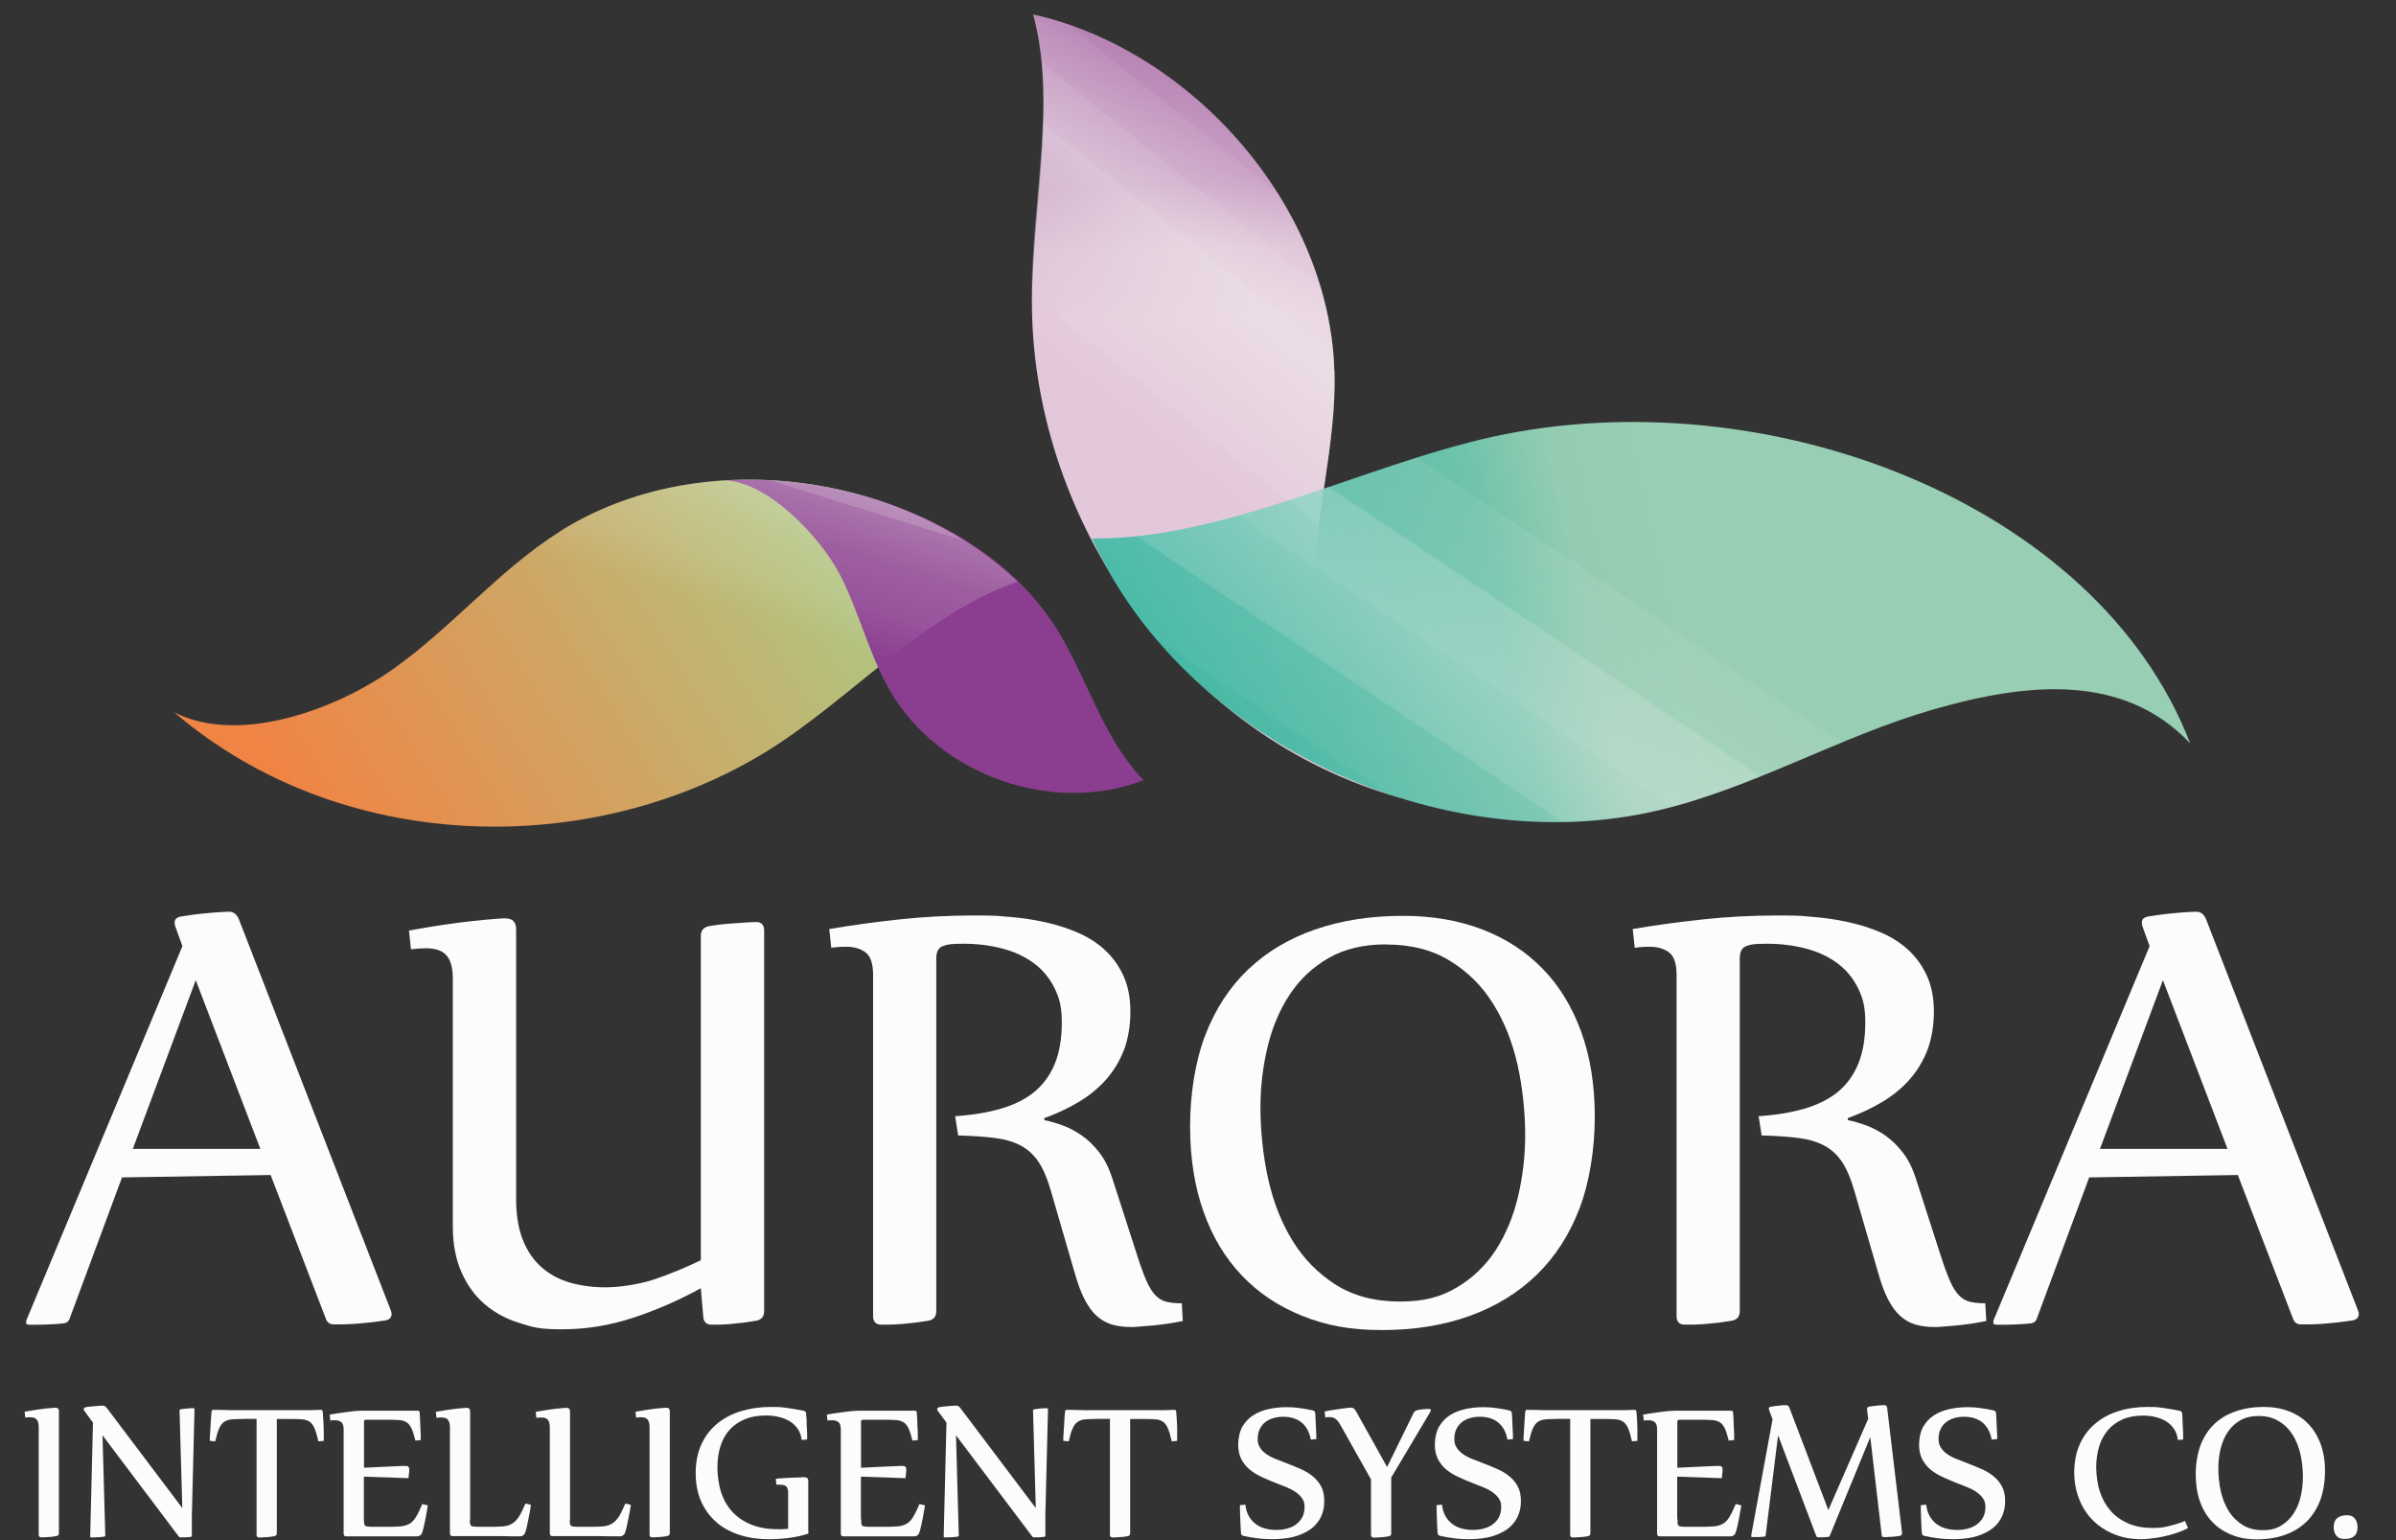 <svg xmlns="http://www.w3.org/2000/svg" xmlns:xlink="http://www.w3.org/1999/xlink" viewBox="0 0 1907 1226"><rect x="0" y="0" width="1907" height="1226" fill="#333333" stroke="none"/><defs><style>      .cls-1 {        fill: url(#linear-gradient-2);      }      .cls-1, .cls-2, .cls-3, .cls-4, .cls-5, .cls-6, .cls-7 {        isolation: isolate;      }      .cls-1, .cls-5 {        mix-blend-mode: multiply;      }      .cls-8 {        fill: #fcfcfc;      }      .cls-2 {        fill: url(#linear-gradient-8);      }      .cls-2, .cls-3 {        opacity: .4;      }      .cls-2, .cls-3, .cls-6, .cls-7 {        mix-blend-mode: screen;      }      .cls-3 {        fill: url(#linear-gradient-6);      }      .cls-9 {        fill: url(#linear-gradient-3);      }      .cls-5 {        fill: url(#linear-gradient-4);      }      .cls-10 {        fill: url(#linear-gradient);      }      .cls-6 {        fill: url(#linear-gradient-5);      }      .cls-6, .cls-7 {        opacity: .6;      }      .cls-7 {        fill: url(#linear-gradient-7);      }    </style><linearGradient id="linear-gradient" x1="8812.8" y1="-7428.5" x2="8289.7" y2="-6869.1" gradientTransform="translate(271.2 7756.7) rotate(-45.1) scale(.7)" gradientUnits="userSpaceOnUse"><stop offset="0" stop-color="#9b539a"></stop><stop offset=".2" stop-color="#9d579c"></stop><stop offset=".4" stop-color="#a563a3"></stop><stop offset=".6" stop-color="#b278ae"></stop><stop offset=".8" stop-color="#c394be"></stop><stop offset=".9" stop-color="#dab9d2"></stop><stop offset="1" stop-color="#e3c7da"></stop></linearGradient><linearGradient id="linear-gradient-2" x1="7553.3" y1="-6761.5" x2="6878.1" y2="-6039.4" gradientTransform="translate(7422.4 -1504.2) rotate(120.5) scale(.7 -.7)" gradientUnits="userSpaceOnUse"><stop offset="0" stop-color="#2db2a0"></stop><stop offset=".2" stop-color="#31b3a0"></stop><stop offset=".4" stop-color="#3db6a2"></stop><stop offset=".6" stop-color="#52bba6"></stop><stop offset=".8" stop-color="#6ec3ab"></stop><stop offset=".9" stop-color="#93ccb2"></stop><stop offset="1" stop-color="#98ceb3"></stop></linearGradient><linearGradient id="linear-gradient-3" x1="15016.9" y1="17498.6" x2="14500.8" y2="18050.5" gradientTransform="translate(10674.4 13070.6) rotate(-78.8) scale(.7 -.7)" gradientUnits="userSpaceOnUse"><stop offset="0" stop-color="#a8ce88"></stop><stop offset="1" stop-color="#f08445"></stop></linearGradient><linearGradient id="linear-gradient-4" x1="14716.9" y1="17640" x2="15008.2" y2="17640" gradientTransform="translate(10388.5 13146.4) rotate(-76.4) scale(.7 -.7)" gradientUnits="userSpaceOnUse"><stop offset="0" stop-color="#8b3e8f"></stop><stop offset="1" stop-color="#e7397e"></stop></linearGradient><linearGradient id="linear-gradient-5" x1="8614" y1="-6831.3" x2="8087.3" y2="-6775.3" gradientTransform="translate(271.2 7756.7) rotate(-45.1) scale(.7)" gradientUnits="userSpaceOnUse"><stop offset="0" stop-color="#f3f1f0" stop-opacity="0"></stop><stop offset="0" stop-color="#f3f1f0" stop-opacity="0"></stop><stop offset=".2" stop-color="#f3f1f0" stop-opacity="0"></stop><stop offset=".2" stop-color="#f3f1f0" stop-opacity=".1"></stop><stop offset=".3" stop-color="#f3f1f0" stop-opacity=".2"></stop><stop offset=".3" stop-color="#f3f1f0" stop-opacity=".3"></stop><stop offset=".4" stop-color="#f3f1f0" stop-opacity=".5"></stop><stop offset=".4" stop-color="#f3f1f0" stop-opacity=".6"></stop><stop offset=".5" stop-color="#f3f1f0" stop-opacity=".8"></stop><stop offset=".5" stop-color="#f3f1f0"></stop><stop offset=".5" stop-color="#f3f1f0" stop-opacity=".9"></stop><stop offset=".6" stop-color="#f3f1f0" stop-opacity=".7"></stop><stop offset=".7" stop-color="#f3f1f0" stop-opacity=".5"></stop><stop offset=".8" stop-color="#f3f1f0" stop-opacity=".3"></stop><stop offset=".8" stop-color="#f3f1f0" stop-opacity=".2"></stop><stop offset=".9" stop-color="#f3f1f0" stop-opacity="0"></stop><stop offset=".9" stop-color="#f3f1f0" stop-opacity="0"></stop><stop offset="1" stop-color="#f3f1f0" stop-opacity="0"></stop></linearGradient><linearGradient id="linear-gradient-6" x1="7470.6" y1="-6100.5" x2="6630.2" y2="-6051.3" gradientTransform="translate(7422.4 -1504.2) rotate(120.5) scale(.7 -.7)" gradientUnits="userSpaceOnUse"><stop offset="0" stop-color="#f3f1f0" stop-opacity="0"></stop><stop offset=".2" stop-color="#f3f1f0" stop-opacity="0"></stop><stop offset=".2" stop-color="#f3f1f0" stop-opacity="0"></stop><stop offset=".3" stop-color="#f3f1f0" stop-opacity=".1"></stop><stop offset=".3" stop-color="#f3f1f0" stop-opacity=".2"></stop><stop offset=".4" stop-color="#f3f1f0" stop-opacity=".3"></stop><stop offset=".4" stop-color="#f3f1f0" stop-opacity=".5"></stop><stop offset=".4" stop-color="#f3f1f0" stop-opacity=".6"></stop><stop offset=".5" stop-color="#f3f1f0" stop-opacity=".8"></stop><stop offset=".5" stop-color="#f3f1f0"></stop><stop offset=".5" stop-color="#f3f1f0" stop-opacity=".9"></stop><stop offset=".6" stop-color="#f3f1f0" stop-opacity=".7"></stop><stop offset=".6" stop-color="#f3f1f0" stop-opacity=".5"></stop><stop offset=".6" stop-color="#f3f1f0" stop-opacity=".3"></stop><stop offset=".7" stop-color="#f3f1f0" stop-opacity=".2"></stop><stop offset=".7" stop-color="#f3f1f0" stop-opacity="0"></stop><stop offset=".7" stop-color="#f3f1f0" stop-opacity="0"></stop><stop offset=".8" stop-color="#f3f1f0" stop-opacity="0"></stop></linearGradient><linearGradient id="linear-gradient-7" x1="15314.9" y1="17719.7" x2="14795.5" y2="17774.9" gradientTransform="translate(10674.4 13070.6) rotate(-78.8) scale(.7 -.7)" gradientUnits="userSpaceOnUse"><stop offset="0" stop-color="#f3f1f0" stop-opacity="0"></stop><stop offset="0" stop-color="#f3f1f0" stop-opacity="0"></stop><stop offset=".2" stop-color="#f3f1f0" stop-opacity="0"></stop><stop offset=".2" stop-color="#f3f1f0" stop-opacity=".1"></stop><stop offset=".3" stop-color="#f3f1f0" stop-opacity=".2"></stop><stop offset=".3" stop-color="#f3f1f0" stop-opacity=".3"></stop><stop offset=".3" stop-color="#f3f1f0" stop-opacity=".5"></stop><stop offset=".4" stop-color="#f3f1f0" stop-opacity=".6"></stop><stop offset=".4" stop-color="#f3f1f0" stop-opacity=".8"></stop><stop offset=".5" stop-color="#f3f1f0"></stop><stop offset=".5" stop-color="#f3f1f0" stop-opacity=".9"></stop><stop offset=".6" stop-color="#f3f1f0" stop-opacity=".7"></stop><stop offset=".6" stop-color="#f3f1f0" stop-opacity=".5"></stop><stop offset=".7" stop-color="#f3f1f0" stop-opacity=".3"></stop><stop offset=".8" stop-color="#f3f1f0" stop-opacity=".2"></stop><stop offset=".9" stop-color="#f3f1f0" stop-opacity="0"></stop><stop offset=".9" stop-color="#f3f1f0" stop-opacity="0"></stop><stop offset="1" stop-color="#f3f1f0" stop-opacity="0"></stop></linearGradient><linearGradient id="linear-gradient-8" x1="14641.5" y1="17662.8" x2="14932.2" y2="17683.3" gradientTransform="translate(10388.5 13146.4) rotate(-76.4) scale(.7 -.7)" gradientUnits="userSpaceOnUse"><stop offset="0" stop-color="#f3f1f0" stop-opacity="0"></stop><stop offset="0" stop-color="#f3f1f0" stop-opacity="0"></stop><stop offset=".2" stop-color="#f3f1f0" stop-opacity="0"></stop><stop offset=".2" stop-color="#f3f1f0" stop-opacity=".1"></stop><stop offset=".3" stop-color="#f3f1f0" stop-opacity=".2"></stop><stop offset=".3" stop-color="#f3f1f0" stop-opacity=".3"></stop><stop offset=".4" stop-color="#f3f1f0" stop-opacity=".5"></stop><stop offset=".4" stop-color="#f3f1f0" stop-opacity=".6"></stop><stop offset=".5" stop-color="#f3f1f0" stop-opacity=".8"></stop><stop offset=".5" stop-color="#f3f1f0"></stop><stop offset=".5" stop-color="#f3f1f0" stop-opacity=".9"></stop><stop offset=".6" stop-color="#f3f1f0" stop-opacity=".7"></stop><stop offset=".6" stop-color="#f3f1f0" stop-opacity=".5"></stop><stop offset=".7" stop-color="#f3f1f0" stop-opacity=".4"></stop><stop offset=".7" stop-color="#f3f1f0" stop-opacity=".2"></stop><stop offset=".8" stop-color="#f3f1f0" stop-opacity=".1"></stop><stop offset=".9" stop-color="#f3f1f0" stop-opacity="0"></stop><stop offset=".9" stop-color="#f3f1f0" stop-opacity="0"></stop><stop offset="1" stop-color="#f3f1f0" stop-opacity="0"></stop></linearGradient></defs><g class="cls-4"><g id="Layer_1"><g><g><g><path class="cls-10" d="M1062,295c-4.1-132.6-114.6-255.6-239.7-283.5,20.6,75.4-3.7,165.3-.7,243.5,6.3,166.4,121.4,332.3,293.1,380.1-50.8-28.1-71.3-108.7-69.7-166.8,1.6-58.1,18.8-115.2,17.1-173.3h0Z"></path><path class="cls-1" d="M1320.3,644.9c-172.7,41-378.2-54.5-451.1-216.3,104.4,1.4,216.8-58.5,318.7-80.9,217.1-47.6,481,51.6,555.3,244-53.3-56.3-130.2-48.4-204.7-26.9s-142.7,62.2-218.2,80.1h0Z"></path></g><g class="cls-4"><g class="cls-4"><path class="cls-8" d="M97,937.5l-41.7,112.4c-.7,2-2.3,3.2-4.9,3.5-3.2.4-7,.6-11.1.8-4.2.2-8.8.3-14.1.3s-4.3-.9-4.3-2.7,0-1,.3-1.4l124-297.3-5.7-15.7c-.4-1.4-.5-2.4-.5-3,0-2.7,1.7-4.3,5.1-4.9,2.9-.5,6.3-1,10.2-1.5,3.9-.4,7.6-.9,11.2-1.2,3.6-.4,6.9-.6,10-.8s5.3-.3,6.8-.3c3.6,0,6.2,2.1,7.9,6.2l120.7,310.8c.5,1.4.8,2.4.8,3,0,3.1-1.8,4.9-5.4,5.4-3.2.5-6.9,1-11,1.5-4.1.4-8,.8-11.9,1.1-3.9.3-7.4.4-10.7.5-3.2,0-5.6,0-7,0-3.1,0-5.1-1.4-6.2-4.1l-44.1-114.8-118.3,1.9v.2ZM105.7,914.5h101.5l-51.4-134.3-50.1,134.3h0Z"></path></g><g class="cls-4"><path class="cls-8" d="M410.8,952.1c-.2,13.5,1.5,25,5.1,34.2,3.6,9.3,8.7,16.8,15.2,22.5s14.1,9.7,22.7,12.2c8.7,2.4,18,3.7,28.2,3.7s25.8-2.1,38.3-6.2c12.5-4.2,25-9.3,37.5-15.4v-258.3c0-4.1,2.2-6.7,6.5-7.6,2.9-.5,6.2-1,9.9-1.4s7.4-.7,11-.9c3.6-.3,6.9-.5,9.9-.7s5.2-.3,6.6-.3c4.3,0,6.5,2.3,6.5,6.8v303c0,4.3-2.2,6.9-6.5,7.6-3.1.5-6.4,1-9.9,1.5-3.5.4-6.9.8-10.3,1.1-3.3.3-6.4.4-9.1.5-2.7,0-4.8,0-6.2,0-4.2,0-6.3-2.3-6.5-6.8l-1.9-22.2c-17,9.4-34.8,17.2-53.5,23.4-18.7,6.2-37.6,9.3-56.7,9.3s-23.2-1.6-33.8-4.9c-10.7-3.2-19.9-8.2-27.8-14.9-7.9-6.7-14.1-15.2-18.7-25.6s-6.9-22.6-6.9-36.7v-196.6c0-5.1-.5-9.2-1.5-12.3-1-3.2-2.4-5.6-4.3-7.4s-4.2-3.1-6.8-3.8c-2.6-.7-5.5-1.1-8.8-1.1s-7.6.3-11.9.8l-1.6-14.9c9.7-1.8,19-3.3,27.7-4.6,8.8-1.3,16.5-2.3,23.3-3s12.4-1.3,16.9-1.6c4.5-.4,7.4-.5,8.7-.5,5.8,0,8.7,2.9,8.7,8.7v212.3h0Z"></path></g><g class="cls-4"><path class="cls-8" d="M759.8,888.5c13.9-.9,26.2-2.9,36.8-6s19.5-7.5,26.7-13.4c7.1-5.9,12.5-13.3,16.2-22.3s5.6-19.9,5.6-32.8-2-19.9-6-27.9c-4-7.9-9.5-14.5-16.5-19.6s-15.3-9-24.9-11.5c-9.6-2.5-19.9-3.8-30.9-3.8s-12.6.6-16.2,1.8c-3.6,1.2-5.4,4.5-5.4,9.9v280.8c0,4.3-2.2,6.9-6.5,7.6-3.1.5-6.5,1-10.2,1.5-3.7.4-7.3.8-10.8,1.1-3.5.3-6.8.4-9.7.5-3,0-5.2,0-6.6,0-4.3,0-6.5-2.3-6.5-6.8v-271.5c0-9-2-15-6-18s-9.1-4.5-15.4-4.5-7.6.3-11.9.8l-1.6-14.9c18-3.1,36.8-5.6,56.2-7.7,19.4-2.1,39.2-3.1,59.4-3.1s17.8.4,27.3,1.1c9.6.7,19,2.1,28.2,4.1s18,4.7,26.3,8.3c8.3,3.5,15.6,8.1,21.8,13.8,6.2,5.7,11.2,12.5,14.9,20.6,3.7,8,5.6,17.6,5.6,28.6s-1.8,22.1-5.3,31-8.4,16.8-14.6,23.7c-6.2,6.9-13.5,12.7-21.8,17.6s-17.2,9-26.8,12.5v1.6c4.5.9,9.4,2.3,14.6,4.2,5.2,1.9,10.3,4.6,15.3,8.1s9.6,8,13.8,13.4,7.6,12.1,10.2,20l20,62c2.7,8.5,5.2,15.3,7.4,20.3,2.3,5.1,4.6,8.9,7.2,11.5,2.5,2.6,5.4,4.3,8.7,5.1,3.2.8,7.3,1.2,12.2,1.2l.8,14.1c-3.4.7-7.2,1.4-11.2,2-4.1.6-8.1,1.1-12,1.5-4,.4-7.5.7-10.7.9-3.2.3-5.5.4-7.2.4-5.8,0-10.9-.7-15.4-2-4.5-1.4-8.6-3.7-12.2-7-3.6-3.3-6.8-7.8-9.6-13.3s-5.4-12.4-7.7-20.7l-19.2-66.1c-2.7-9.4-6-16.9-9.7-22.5-3.8-5.6-8.5-9.9-14.2-12.9s-12.5-5-20.6-6c-8-1-17.7-1.7-29.1-2l-2.4-15.4h-.4Z"></path></g><g class="cls-4"><path class="cls-8" d="M1116.6,729c23.3,0,44.3,3.6,63.1,10.8,18.8,7.2,34.8,17.6,48.1,31.3,13.3,13.6,23.5,30.4,30.7,50.2,7.2,19.9,10.8,42.3,10.8,67.4s-4,51.7-12,72.8c-8,21.1-19.5,38.9-34.2,53.2-14.8,14.3-32.6,25.3-53.5,32.8-20.8,7.5-44.1,11.2-69.7,11.2s-44.4-3.7-63.2-11.2c-18.9-7.5-34.9-18.2-48.2-32.1-13.3-13.9-23.5-30.9-30.6-50.9s-10.7-42.7-10.7-68,4-51.3,12-72.3c8-20.9,19.4-38.4,34.2-52.5s32.6-24.7,53.5-31.9c20.8-7.2,44.1-10.8,69.7-10.8h0ZM1103.1,751.7c-17.7,0-32.9,3.6-45.5,10.8-12.6,7.2-23,16.9-31,29s-13.9,26-17.7,41.7c-3.8,15.7-5.7,32-5.7,49s2,37.6,6.1,56,10.5,34.8,19.4,49.3c8.8,14.4,20.3,26.1,34.4,35.1,14.1,8.9,31,13.4,50.9,13.4s32.8-3.7,45.5-11.2c12.6-7.5,23-17.4,31-29.8s13.9-26.5,17.7-42.5c3.8-16,5.7-32.4,5.7-49.4s-2-37.5-6.1-55.6-10.5-34.3-19.4-48.5c-8.8-14.2-20.3-25.6-34.4-34.2-14.1-8.7-31-13-50.9-13h0Z"></path><path class="cls-8" d="M1399.3,888.5c13.9-.9,26.2-2.9,36.8-6,10.6-3.1,19.5-7.5,26.7-13.4,7.1-5.9,12.5-13.3,16.2-22.3s5.6-19.9,5.6-32.8-2-19.9-6-27.9c-4-7.9-9.5-14.5-16.5-19.6s-15.3-9-24.9-11.5-19.9-3.8-30.9-3.8-12.6.6-16.2,1.8-5.4,4.5-5.4,9.9v280.8c0,4.3-2.2,6.9-6.5,7.6-3.1.5-6.5,1-10.2,1.5-3.7.4-7.3.8-10.8,1.1-3.5.3-6.8.4-9.7.5-3,0-5.2,0-6.6,0-4.3,0-6.5-2.3-6.5-6.8v-271.5c0-9-2-15-6-18s-9.1-4.5-15.4-4.5-7.6.3-11.9.8l-1.6-14.9c18-3.1,36.8-5.6,56.2-7.7,19.4-2.1,39.2-3.1,59.4-3.1s17.8.4,27.3,1.1c9.6.7,19,2.1,28.2,4.1s18,4.7,26.3,8.3c8.3,3.5,15.6,8.1,21.8,13.8,6.2,5.7,11.2,12.5,14.9,20.6,3.7,8,5.6,17.6,5.6,28.6s-1.8,22.1-5.3,31-8.4,16.8-14.6,23.7c-6.2,6.9-13.5,12.7-21.8,17.6s-17.2,9-26.8,12.5v1.6c4.5.9,9.4,2.3,14.6,4.2,5.2,1.9,10.3,4.6,15.3,8.1s9.6,8,13.8,13.4c4.2,5.4,7.6,12.1,10.2,20l20,62c2.7,8.5,5.2,15.3,7.4,20.3,2.3,5.1,4.6,8.9,7.2,11.5,2.5,2.6,5.4,4.3,8.7,5.1,3.2.8,7.3,1.2,12.2,1.2l.8,14.1c-3.4.7-7.2,1.4-11.2,2-4.1.6-8.1,1.1-12,1.5-4,.4-7.5.7-10.7.9-3.2.3-5.5.4-7.2.4-5.8,0-10.9-.7-15.4-2-4.5-1.4-8.6-3.7-12.2-7s-6.8-7.8-9.6-13.3c-2.8-5.5-5.4-12.4-7.7-20.7l-19.2-66.1c-2.7-9.4-6-16.9-9.7-22.5-3.8-5.6-8.5-9.9-14.2-12.9s-12.5-5-20.6-6c-8-1-17.7-1.7-29.1-2l-2.4-15.4h-.4Z"></path><path class="cls-8" d="M1662.7,937.5l-41.7,112.4c-.7,2-2.3,3.2-4.9,3.5-3.2.4-7,.6-11.1.8-4.2.2-8.8.3-14.1.3s-4.3-.9-4.3-2.7,0-1,.3-1.4l124-297.3-5.7-15.7c-.4-1.4-.5-2.4-.5-3,0-2.7,1.7-4.3,5.1-4.9,2.9-.5,6.3-1,10.2-1.5,3.9-.4,7.6-.9,11.2-1.2,3.6-.4,6.9-.6,10-.8s5.3-.3,6.8-.3c3.6,0,6.2,2.1,7.9,6.2l120.7,310.8c.5,1.4.8,2.4.8,3,0,3.1-1.8,4.9-5.4,5.4-3.2.5-6.9,1-11,1.5-4.1.4-8,.8-11.9,1.1-3.9.3-7.4.4-10.7.5-3.2,0-5.6,0-7,0-3.1,0-5.1-1.4-6.2-4.1l-44.1-114.8-118.3,1.9v.2ZM1671.4,914.5h101.5l-51.4-134.3-50.1,134.3Z"></path></g></g><g><path class="cls-9" d="M445.9,422.8c110.8-69.6,272.4-46.9,364,40.2-73.1,24.7-133.4,94-198.9,134.6-139.7,86.4-338.9,83.5-472.5-30.7,51,26.2,128.3-1.5,174.9-34.7,46.7-33.2,84-78.8,132.5-109.3h0Z"></path><path class="cls-5" d="M708.7,550.3c39,67,129.3,98.7,201.5,70.7-31.8-32.6-44.1-79.1-67.7-118.1-50.2-83-164.9-126.7-266-120.4,33.9.2,76.3,44.7,91.9,74.7,15.6,30.1,23.2,63.9,40.2,93.1h0Z"></path></g><g id="light-4"><path class="cls-6" d="M1062,295c-4.1-132.6-114.6-255.6-239.7-283.5,20.6,75.4-5.4,165.4-.7,243.5,9.8,164,106.3,322.8,293.3,380.2-50.9-28.1-71.5-108.8-69.9-166.9s18.8-115.2,17.1-173.3h0Z"></path><path class="cls-3" d="M1320.3,644.9c-172.7,41-378.2-54.5-451.1-216.3,104.4,1.4,216.8-58.5,318.7-80.9,217.1-47.6,481,51.6,555.3,244-53.3-56.3-130.2-48.4-204.7-26.9s-142.7,62.2-218.2,80.1h0Z"></path><path class="cls-7" d="M445.9,422.8c110.8-69.6,272.4-46.9,364,40.2-73.1,24.7-133.4,94-198.9,134.6-139.7,86.4-339.1,83.4-472.7-30.8,51,26.1,128.4-1.4,175.1-34.7,46.7-33.2,84-78.8,132.5-109.3h0Z"></path><path class="cls-2" d="M708.7,550.3c39,67,129.3,98.7,201.5,70.7-31.8-32.6-44.1-79.1-67.7-118.1-50.2-83-164.9-126.7-266-120.4,33.9.2,76.3,44.7,91.9,74.7,15.6,30.1,23.2,63.9,40.2,93.1h0Z"></path></g></g><g class="cls-4"><g class="cls-4"><path class="cls-8" d="M19.6,1123.7c3.1-.6,6.1-1.1,8.9-1.5s5.3-.7,7.4-1c2.2-.2,4-.4,5.4-.5s2.4-.2,2.8-.2c1.8,0,2.8.9,2.8,2.8v97c0,1.4-.7,2.2-2.1,2.4-1,.2-2.1.3-3.2.5-1.2,0-2.3.3-3.5.3s-2.2,0-3.1.2h-2.1c-1.4,0-2.1-.7-2.1-2.2v-85.6c0-1.6-.2-2.9-.5-3.9s-.8-1.8-1.4-2.4-1.3-1-2.2-1.2c-.8-.2-1.8-.3-2.8-.3s-2.5,0-3.8.3l-.5-4.8h0Z"></path></g><g class="cls-4"><path class="cls-8" d="M82.6,1119.1c.6,0,1.1.2,1.5.6.3.4.7.9,1.2,1.4l59.8,79.3-2.2-77.6c0-.7.5-1.1,1.4-1.1,1-.2,2.4-.3,4.1-.5,1.7-.2,3.4-.3,5-.3s1.4.4,1.4,1.3l-2.1,84.3v15.8c0,.7-.5,1.1-1.4,1.1-1,0-2.2.2-3.5.3h-3.9c-1.3,0-.9,0-1.2-.3-.3-.2-.6-.5-.9-1l-60.2-79.9,2.2,79.6c0,.7-.5,1.1-1.4,1.1-1,.2-2.5.3-4.3.4s-3.4.2-4.9.2-1.4-.4-1.4-1.3l2.2-90.1-7.1-9.7c-.2-.2-.3-.5-.3-1s.5-1.3,1.6-1.6c.9-.2,2.1-.3,3.5-.5,1.4,0,2.9-.3,4.4-.4,1.5,0,2.8-.2,4-.3h2.5v.2Z"></path></g><g class="cls-4"><path class="cls-8" d="M193.8,1129.5c-3.7,0-6.8,0-9.3.3-2.5.2-4.5.9-6.1,2s-3,2.9-4,5.3c-1.1,2.4-2.1,5.8-3.1,10.2l-4.3-.4v-1.9c0-1,0-2.3.2-3.7,0-1.4.2-3,.3-4.8,0-1.7.2-3.4.3-5.1.1-1.6.2-3.2.3-4.6s.2-2.5.3-3.3c0-.9.6-1.3,1.6-1.3,5.2,0,10.3.2,15,.3h55.3c4.8,0,9.9,0,15.1-.3.8,0,1.3.4,1.4,1.3.1.8.2,1.9.3,3.3,0,1.4.2,2.9.3,4.6,0,1.6.2,3.3.2,5.1s.1,3.3.1,4.8v5.6l-4.3.4c-1-4.4-2-7.8-3-10.2-1-2.4-2.3-4.2-3.8-5.3s-3.5-1.8-5.9-2-5.5-.3-9.3-.3h-11.1v90.9c0,1.4-.7,2.2-2.1,2.4-1,.2-2.1.3-3.2.5-1.2,0-2.3.3-3.5.3s-2.2,0-3.1.2h-2.1c-1.4,0-2.1-.7-2.1-2.2v-92.2h-10.6.2Z"></path><path class="cls-8" d="M289.7,1209.3c0,1.4,0,2.5.1,3.2s.3,1.4.7,1.8c.4.4,1,.7,1.9.8.9,0,2.1.2,3.6.2h11.2c4.6,0,8.4,0,11.2-.3,2.9-.2,5.3-.9,7.3-2s3.8-2.9,5.3-5.4c1.5-2.4,3.2-5.9,5.1-10.4l4.3,1c0,.4-.1,1.4-.4,3.1s-.6,3.6-1,5.8c-.4,2.2-.9,4.5-1.4,6.8s-1,4.3-1.6,6.1c-.7,2-2.2,2.9-4.2,2.9h-56.3c-.8,0-1.4-.2-1.6-.7s-.4-1-.4-1.4v-83.1c0-2.9-.7-4.9-2-5.8-1.3-1-3-1.4-4.9-1.4s-2.5,0-3.7.3l-.5-4.8c1.2-.2,3-.5,5.3-.9,2.3-.3,4.7-.7,7.2-1s4.9-.6,7.3-.9c2.3-.2,4.2-.3,5.5-.3h37.6c2.1,0,4.5,0,7.1,0,.9,0,1.4.4,1.6,1.3,0,.8.1,1.9.2,3.2,0,1.3.2,2.8.2,4.3s.1,3.1.2,4.8c0,1.6.2,3.1.2,4.5s.1,2.6.1,3.5v1.8l-4.3.4c-1-4.1-2-7.3-3-9.5s-2.3-3.9-3.8-4.9-3.5-1.7-5.9-1.9c-2.4-.2-5.5-.3-9.3-.3h-17.4c-.5,0-.9.2-1.1.4s-.4.6-.4,1v36.8c4.7-.2,9.1-.4,13-.6s7.4-.4,10.3-.5,5.3-.3,7-.3,2.9,0,3.3,0c1.6,0,2.4.9,2.4,2.6s0,2.2-.2,3.4c-.1,1.2-.3,2.4-.4,3.7l-35.5-1.2v34.5-.4Z"></path><path class="cls-8" d="M374,1209.3c0,1.4,0,2.5.1,3.2s.3,1.4.7,1.8c.4.4,1,.7,1.9.8.9,0,2.1.2,3.6.2h8.6c4.6,0,8.4,0,11.3-.3,2.9-.2,5.4-1,7.4-2.2s3.8-3.1,5.4-5.5c1.6-2.5,3.3-6,5.2-10.5l4.3,1c0,.4-.1,1.5-.4,3.2s-.6,3.7-1.1,6c-.4,2.2-.9,4.6-1.4,6.9-.5,2.4-1,4.4-1.6,6.1-.8,2-2.2,2.9-4.2,2.9-4.3,0-9.7,0-16.1-.2h-37.6c-.8,0-1.4-.2-1.6-.7s-.4-1-.4-1.4v-84.5c0-1.6-.2-2.9-.5-3.9s-.8-1.8-1.4-2.4-1.3-1-2.2-1.2c-.8-.2-1.8-.3-2.8-.3s-2.5,0-3.8.3l-.5-4.8c3.1-.6,6.1-1.1,8.9-1.5s5.3-.7,7.4-1c2.2-.2,4-.4,5.4-.5s2.4-.2,2.8-.2c1.8,0,2.8.9,2.8,2.8v86h-.2Z"></path><path class="cls-8" d="M453.5,1209.3c0,1.4,0,2.5.1,3.2s.3,1.4.7,1.8c.4.4,1,.7,1.9.8.9,0,2.1.2,3.6.2h8.6c4.6,0,8.4,0,11.3-.3,2.9-.2,5.4-1,7.4-2.2s3.8-3.1,5.4-5.5c1.6-2.5,3.3-6,5.2-10.5l4.3,1c0,.4,0,1.5-.4,3.2-.3,1.7-.6,3.7-1.1,6-.4,2.2-.9,4.6-1.4,6.9-.5,2.4-1,4.4-1.6,6.1-.8,2-2.2,2.9-4.2,2.9-4.3,0-9.7,0-16.1-.2h-37.6c-.8,0-1.4-.2-1.6-.7s-.4-1-.4-1.4v-84.5c0-1.6-.2-2.9-.5-3.9s-.8-1.8-1.4-2.4-1.3-1-2.2-1.2c-.8-.2-1.8-.3-2.8-.3s-2.5,0-3.8.3l-.5-4.8c3.1-.6,6.1-1.1,8.9-1.5s5.3-.7,7.4-1c2.2-.2,4-.4,5.4-.5s2.4-.2,2.8-.2c1.8,0,2.8.9,2.8,2.8v86h-.2Z"></path><path class="cls-8" d="M505.8,1123.7c3.1-.6,6.1-1.1,8.9-1.5,2.8-.4,5.3-.7,7.4-1,2.2-.2,4-.4,5.4-.5s2.4-.2,2.8-.2c1.8,0,2.8.9,2.8,2.8v97c0,1.4-.7,2.2-2.1,2.4-1,.2-2.1.3-3.2.5-1.2,0-2.3.3-3.5.3s-2.2,0-3.1.2h-2.1c-1.4,0-2.1-.7-2.1-2.2v-85.6c0-1.6-.2-2.9-.5-3.9s-.8-1.8-1.4-2.4c-.6-.6-1.3-1-2.2-1.2-.8-.2-1.8-.3-2.8-.3s-2.5,0-3.8.3l-.5-4.8h0Z"></path><path class="cls-8" d="M643.6,1219.6c0,.6-.3,1.1-1,1.4-4.9,1.5-9.9,2.6-15,3.2-5.1.7-10.3,1-15.6,1-8.6,0-16.5-1.2-23.6-3.5s-13.3-5.7-18.4-10.2c-5.1-4.5-9.1-10-12-16.5s-4.3-14-4.3-22.4,1.5-16.3,4.5-22.8c3-6.6,7.2-12.1,12.5-16.5s11.6-7.7,18.9-10c7.3-2.2,15.2-3.4,23.7-3.4s9.5.3,13.8.9,8.6,1.3,12.7,2.2c.6,0,1.1.4,1.3.7.3.4.4.8.5,1.2,0,.8,0,1.8.2,3.1s.2,2.6.2,4.1,0,3,.2,4.5c0,1.5.2,2.9.2,4.2s0,2.4,0,3.3v1.7l-4.3.4c-.5-3.6-1.6-6.7-3.4-9.2-1.8-2.5-4.1-4.5-6.7-6-2.7-1.5-5.6-2.6-8.8-3.3-3.2-.7-6.5-1-9.7-1-6.3,0-11.9,1-16.7,3s-8.8,4.8-12.1,8.4c-3.2,3.6-5.7,8-7.3,13.1s-2.4,10.7-2.4,16.9,1,13.9,3,19.9,5,11.2,9,15.5,9,7.7,15,10.1,12.9,3.6,20.8,3.6,2.7,0,4.1,0,2.9-.2,4.4-.3v-27.2c0-1.7,0-3-.3-4.1-.2-1-.6-1.8-1.2-2.4-.5-.5-1.3-.9-2.1-1.1-.9-.2-1.9-.3-3.2-.3h-2.6l-.4-4.8c3.1-.2,6-.4,8.6-.6,2.6,0,4.9-.3,6.9-.3s3.6,0,4.9-.2,2.1,0,2.6,0c1.8,0,2.8.9,2.8,2.8v40.8h.2Z"></path><path class="cls-8" d="M685.5,1209.3c0,1.4,0,2.5,0,3.2s.3,1.4.7,1.8,1,.7,1.9.8c.9,0,2.1.2,3.6.2h11.2c4.6,0,8.4,0,11.2-.3,2.9-.2,5.3-.9,7.3-2s3.8-2.9,5.3-5.4c1.5-2.4,3.2-5.9,5.1-10.4l4.3,1c0,.4,0,1.4-.4,3.1-.3,1.7-.6,3.6-1,5.8-.4,2.2-.9,4.5-1.4,6.8s-1,4.3-1.6,6.1c-.7,2-2.2,2.9-4.2,2.9h-56.3c-.8,0-1.4-.2-1.6-.7s-.4-1-.4-1.4v-83.1c0-2.9-.7-4.9-2-5.8-1.3-1-3-1.4-4.9-1.4s-2.5,0-3.7.3l-.5-4.8c1.2-.2,3-.5,5.3-.9,2.3-.3,4.7-.7,7.2-1s4.9-.6,7.3-.9c2.3-.2,4.2-.3,5.5-.3h37.6c2.1,0,4.5,0,7.1,0,.9,0,1.4.4,1.6,1.3,0,.8,0,1.9.2,3.2,0,1.3.2,2.8.2,4.3s0,3.1.2,4.8c0,1.6.2,3.1.2,4.5s0,2.6,0,3.5v1.8l-4.3.4c-1-4.1-2-7.3-3-9.5s-2.3-3.9-3.8-4.9-3.5-1.7-5.9-1.9c-2.4-.2-5.5-.3-9.3-.3h-17.4c-.5,0-.9.2-1.1.4s-.4.6-.4,1v36.8c4.7-.2,9.1-.4,13-.6s7.4-.4,10.3-.5c2.9,0,5.3-.3,7-.3s2.9,0,3.3,0c1.6,0,2.4.9,2.4,2.6s0,2.2-.2,3.4c0,1.2-.3,2.4-.4,3.7l-35.5-1.2v34.5-.4Z"></path></g><g class="cls-4"><path class="cls-8" d="M761.9,1119.1c.6,0,1.1.2,1.5.6.3.4.7.9,1.2,1.4l59.8,79.3-2.2-77.6c0-.7.5-1.1,1.4-1.1,1-.2,2.4-.3,4.1-.5,1.7-.2,3.4-.3,5-.3s1.4.4,1.4,1.3l-2.1,84.3v15.8c0,.7-.5,1.1-1.4,1.1-1,0-2.2.2-3.5.3h-3.9c-1.3,0-.9,0-1.2-.3-.3-.2-.6-.5-.9-1l-60.2-79.9,2.2,79.6c0,.7-.5,1.1-1.4,1.1-1,.2-2.5.3-4.3.4s-3.4.2-4.9.2-1.4-.4-1.4-1.3l2.2-90.1-7.1-9.7c-.2-.2-.3-.5-.3-1s.5-1.3,1.6-1.6c.9-.2,2.1-.3,3.5-.5,1.4,0,2.9-.3,4.4-.4s2.8-.2,4-.3h2.5v.2Z"></path></g><g class="cls-4"><path class="cls-8" d="M873.1,1129.5c-3.7,0-6.8,0-9.3.3-2.5.2-4.5.9-6.1,2s-3,2.9-4,5.3c-1.1,2.4-2.1,5.8-3.1,10.2l-4.3-.4v-1.9c0-1,0-2.3.2-3.7,0-1.4.2-3,.3-4.8,0-1.7.2-3.4.3-5.1,0-1.6.2-3.2.3-4.6s.2-2.5.3-3.3c0-.9.6-1.3,1.6-1.3,5.2,0,10.3.2,15,.3h55.3c4.8,0,9.9,0,15.1-.3.8,0,1.3.4,1.4,1.3,0,.8.2,1.9.3,3.3,0,1.4.2,2.9.3,4.6,0,1.6.2,3.3.2,5.1s0,3.3,0,4.8v5.6l-4.3.4c-1-4.4-2-7.8-3-10.2-1-2.4-2.3-4.2-3.8-5.3s-3.5-1.8-5.9-2-5.5-.3-9.3-.3h-11.1v90.9c0,1.4-.7,2.2-2.1,2.4-1,.2-2.1.3-3.2.5-1.2,0-2.3.3-3.5.3s-2.2,0-3.1.2h-2.1c-1.4,0-2.1-.7-2.1-2.2v-92.2h-10.6.2Z"></path></g><g class="cls-4"><path class="cls-8" d="M1043.3,1146c-.6-3.2-1.5-5.9-2.8-8.2-1.3-2.3-2.9-4.2-4.8-5.7s-4.1-2.6-6.4-3.3c-2.4-.7-5-1.1-7.7-1.1s-5.3.3-7.8,1-4.7,1.7-6.6,3.2c-1.9,1.4-3.4,3.3-4.5,5.5s-1.7,4.9-1.7,8,.7,5.1,2,7.1,3.1,3.7,5.3,5.2c2.2,1.5,4.8,2.8,7.7,3.9,2.9,1.2,5.9,2.3,9,3.5,3.5,1.3,6.9,2.8,10.4,4.3s6.6,3.4,9.3,5.6c2.7,2.2,5,4.8,6.7,8,1.7,3.1,2.6,6.9,2.6,11.5s-.6,7.5-1.7,10.6-2.7,5.7-4.7,8-4.3,4.2-7,5.7c-2.7,1.6-5.5,2.8-8.6,3.8s-6.2,1.6-9.6,2c-3.3.4-6.6.6-9.8.6s-7.7-.2-11.5-.7-7.7-1.1-11.5-2c-.5,0-.9-.4-1.3-.7-.3-.4-.5-.8-.6-1.2,0-1.2-.2-3-.3-5.3s-.2-4.7-.3-7.1c0-2.4-.2-4.6-.2-6.6v-3.5l4.3-.4c.4,3.5,1.3,6.5,2.7,9,1.4,2.5,3.2,4.6,5.4,6.3,2.2,1.6,4.6,2.9,7.4,3.6,2.8.8,5.8,1.2,9,1.2s5.7-.3,8.4-1c2.7-.7,5.1-1.7,7.2-3.2s3.8-3.4,5.1-5.7c1.3-2.3,1.9-5.1,1.9-8.4s-.7-5-2-6.9-3.1-3.6-5.3-5.1c-2.2-1.5-4.8-2.8-7.6-3.9-2.9-1.2-5.8-2.3-8.9-3.5-3.5-1.4-6.9-2.9-10.4-4.5s-6.6-3.5-9.3-5.7c-2.7-2.2-5-5-6.7-8.2s-2.6-7.1-2.6-11.8,1.1-10.4,3.3-14.2c2.2-3.8,5.1-6.9,8.7-9.2,3.6-2.3,7.7-3.9,12.3-4.9,4.6-1,9.3-1.5,14.1-1.5s6.6.2,10.4.7c3.7.5,7.3,1.1,10.6,1.9.5,0,.9.4,1.3.7.3.4.5.8.6,1.2,0,1.2.2,2.9.3,5.1,0,2.2.2,4.4.3,6.6,0,2.2.2,4.2.3,6v3.2l-4.4.4h0Z"></path></g><g class="cls-4"><path class="cls-8" d="M1075.7,1120.6c.9,0,1.6.3,2.1.8s1,1.3,1.6,2.2l24.6,44.1,20.9-42.6c.3-.7.7-1.2,1.1-1.6s1-.7,1.8-1c.8-.2,1.7-.4,2.6-.5s1.8-.2,2.7-.3c.9,0,1.7,0,2.4-.2h1.7c1,0,1.6.3,1.6,1s0,.5-.2.7c0,.2-.2.5-.3.8l-31,52.1v44.4c0,1.4-.7,2.2-2.1,2.4-1,.2-2.1.3-3.2.5-1.2,0-2.3.3-3.5.3s-2.2,0-3.1.2h-2.1c-1.4,0-2.1-.7-2.1-2.2v-44.1l-24-42.7c-1.4-2.6-2.8-4.4-4.1-5.4-1.3-1-2.8-1.5-4.7-1.5s-1,0-1.6,0c-.6,0-1.2.2-2,.3l-.5-4.8c2.5-.5,5-1,7.4-1.3,2.4-.4,4.6-.7,6.5-1s3.6-.4,4.9-.6c1.3,0,2.2-.2,2.6-.2h0Z"></path></g><g class="cls-4"><path class="cls-8" d="M1199.8,1146c-.6-3.2-1.5-5.9-2.8-8.2-1.3-2.3-2.9-4.2-4.8-5.7s-4.1-2.6-6.4-3.3c-2.4-.7-5-1.1-7.7-1.1s-5.3.3-7.8,1-4.7,1.7-6.6,3.2c-1.9,1.4-3.4,3.3-4.5,5.5s-1.7,4.9-1.7,8,.7,5.1,2,7.1,3.1,3.7,5.3,5.2c2.2,1.5,4.8,2.8,7.7,3.9,2.9,1.2,5.9,2.3,9,3.5,3.5,1.3,6.9,2.8,10.4,4.3s6.6,3.4,9.3,5.6c2.7,2.2,5,4.8,6.7,8,1.7,3.1,2.6,6.9,2.6,11.5s-.6,7.5-1.7,10.6-2.7,5.7-4.7,8-4.3,4.2-7,5.7c-2.7,1.6-5.5,2.8-8.6,3.8s-6.2,1.6-9.6,2c-3.3.4-6.6.6-9.8.6s-7.7-.2-11.5-.7-7.7-1.1-11.5-2c-.5,0-.9-.4-1.3-.7-.3-.4-.5-.8-.6-1.2,0-1.2-.2-3-.3-5.3s-.2-4.7-.3-7.1c0-2.4-.2-4.6-.2-6.6v-3.5l4.3-.4c.4,3.5,1.3,6.5,2.7,9,1.4,2.5,3.2,4.6,5.4,6.3,2.2,1.6,4.6,2.9,7.4,3.6,2.8.8,5.8,1.2,9,1.2s5.7-.3,8.4-1c2.7-.7,5.1-1.7,7.2-3.2s3.8-3.4,5.1-5.7c1.3-2.3,1.9-5.1,1.9-8.4s-.7-5-2-6.9-3.1-3.6-5.3-5.1c-2.2-1.5-4.8-2.8-7.6-3.9-2.9-1.2-5.8-2.3-8.9-3.5-3.5-1.4-6.9-2.9-10.4-4.5s-6.6-3.5-9.3-5.7c-2.7-2.2-5-5-6.7-8.2s-2.6-7.1-2.6-11.8,1.1-10.4,3.3-14.2c2.2-3.8,5.1-6.9,8.7-9.2,3.6-2.3,7.7-3.9,12.3-4.9,4.6-1,9.3-1.5,14.1-1.5s6.6.2,10.4.7c3.7.5,7.3,1.1,10.6,1.9.5,0,.9.4,1.3.7.3.4.5.8.6,1.2,0,1.2.2,2.9.3,5.1,0,2.2.2,4.4.3,6.6,0,2.2.2,4.2.3,6v3.2l-4.4.4h0Z"></path></g><g class="cls-4"><path class="cls-8" d="M1239.4,1129.5c-3.7,0-6.8,0-9.3.3-2.5.2-4.5.9-6.1,2s-3,2.9-4,5.3c-1.1,2.4-2.1,5.8-3.1,10.2l-4.3-.4v-1.9c0-1,0-2.3.2-3.7,0-1.4.2-3,.3-4.8,0-1.7.2-3.4.3-5.1,0-1.6.2-3.2.3-4.6,0-1.4.2-2.5.3-3.3,0-.9.6-1.3,1.6-1.3,5.2,0,10.3.2,15,.3h55.3c4.8,0,9.9,0,15.1-.3.8,0,1.3.4,1.4,1.3,0,.8.2,1.9.3,3.3,0,1.4.2,2.9.3,4.6,0,1.6.2,3.3.2,5.1s0,3.3,0,4.8v5.6l-4.3.4c-1-4.4-2-7.8-3-10.2-1-2.4-2.3-4.2-3.8-5.3s-3.5-1.8-5.9-2-5.5-.3-9.3-.3h-11.1v90.9c0,1.4-.7,2.2-2.1,2.4-1,.2-2.1.3-3.2.5-1.2,0-2.3.3-3.5.3s-2.2,0-3.1.2h-2.1c-1.4,0-2.1-.7-2.1-2.2v-92.2h-10.6.2Z"></path><path class="cls-8" d="M1335.2,1209.3c0,1.4,0,2.5,0,3.2s.3,1.4.7,1.8c.4.4,1,.7,1.9.8.9,0,2.1.2,3.6.2h11.2c4.6,0,8.4,0,11.2-.3,2.9-.2,5.3-.9,7.3-2s3.8-2.9,5.3-5.4c1.5-2.4,3.2-5.9,5.1-10.4l4.3,1c0,.4,0,1.4-.4,3.1s-.6,3.6-1,5.8c-.4,2.2-.9,4.5-1.4,6.8s-1,4.3-1.6,6.1c-.7,2-2.2,2.9-4.2,2.9h-56.3c-.8,0-1.4-.2-1.6-.7s-.4-1-.4-1.4v-83.1c0-2.9-.7-4.9-2-5.8-1.3-1-3-1.4-4.9-1.4s-2.5,0-3.7.3l-.5-4.8c1.2-.2,3-.5,5.3-.9,2.3-.3,4.7-.7,7.2-1s4.9-.6,7.3-.9c2.3-.2,4.2-.3,5.5-.3h37.6c2.1,0,4.5,0,7.1,0,.9,0,1.4.4,1.6,1.3,0,.8,0,1.9.2,3.2,0,1.3.2,2.8.2,4.3s0,3.1.2,4.8c0,1.6.2,3.1.2,4.5s0,2.6,0,3.5v1.8l-4.3.4c-1-4.1-2-7.3-3-9.5s-2.3-3.9-3.8-4.9-3.5-1.7-5.9-1.9c-2.4-.2-5.5-.3-9.3-.3h-17.4c-.5,0-.9.2-1.1.4s-.4.6-.4,1v36.8c4.7-.2,9.1-.4,13-.6s7.4-.4,10.3-.5,5.3-.3,7-.3,2.9,0,3.3,0c1.6,0,2.4.9,2.4,2.6s0,2.2-.2,3.4c0,1.2-.3,2.4-.4,3.7l-35.5-1.2v34.5-.4Z"></path><path class="cls-8" d="M1488.7,1143.6l-32.3,78.7c-.2.6-.8,1-1.6,1.1-1,0-2.2.2-3.5.3h-3.9c-1.3,0-1.6-.4-1.9-1.3l-30.3-79.9-9.9,79.6c0,.7-.6,1.1-1.6,1.1-1,0-2.3.2-3.8.3-1.5,0-3.1,0-4.8,0s-1.2-.3-1.2-1v-.9l16.9-91.8-2.8-7.6c0-.3-.2-.6-.2-.9,0-.9.6-1.5,1.7-1.6.9-.2,2-.3,3.2-.5,1.2,0,2.4-.3,3.6-.4s2.3-.2,3.2-.3h2.2c.5,0,1.1.2,1.5.5s.7.8,1,1.5l31,81.5,31.7-72.6-.9-7.2v-.7c0-1,.5-1.6,1.6-1.8.9-.2,2-.3,3.2-.5,1.2,0,2.4-.3,3.5-.4,1.2,0,2.2-.2,3.2-.3h2.1c1.4,0,2.2.7,2.4,2l11.8,99.1v1c0,1.1-.5,1.7-1.6,1.9-1,.2-2.1.3-3.4.5-1.3,0-2.5.3-3.7.3s-2.3,0-3.3.2h-2.2c-.5,0-1,0-1.3-.3-.3-.2-.5-.5-.6-1l-9.2-78.9.2.2Z"></path><path class="cls-8" d="M1585.2,1146c-.6-3.2-1.5-5.9-2.8-8.2-1.3-2.3-2.9-4.2-4.8-5.7s-4.1-2.6-6.4-3.3c-2.4-.7-5-1.1-7.7-1.1s-5.3.3-7.8,1-4.7,1.7-6.6,3.2c-1.9,1.4-3.4,3.3-4.5,5.5s-1.7,4.9-1.7,8,.7,5.1,2,7.1,3.1,3.7,5.3,5.2c2.2,1.5,4.8,2.8,7.7,3.9,2.9,1.2,5.9,2.3,9,3.5,3.5,1.3,6.9,2.8,10.4,4.3s6.6,3.4,9.3,5.6c2.7,2.2,5,4.8,6.7,8,1.7,3.1,2.6,6.9,2.6,11.5s-.6,7.5-1.7,10.6-2.7,5.7-4.7,8-4.3,4.2-7,5.7c-2.7,1.6-5.5,2.8-8.6,3.8s-6.2,1.6-9.6,2c-3.3.4-6.6.6-9.8.6s-7.7-.2-11.5-.7-7.7-1.1-11.5-2c-.5,0-.9-.4-1.3-.7-.3-.4-.5-.8-.6-1.2,0-1.2-.2-3-.3-5.3s-.2-4.7-.3-7.1c0-2.4-.2-4.6-.2-6.6v-3.5l4.3-.4c.4,3.5,1.3,6.5,2.7,9,1.4,2.5,3.2,4.6,5.4,6.3,2.2,1.6,4.6,2.9,7.4,3.6,2.8.8,5.8,1.2,9,1.2s5.7-.3,8.4-1c2.7-.7,5.1-1.7,7.2-3.2s3.8-3.4,5.1-5.7c1.3-2.3,1.9-5.1,1.9-8.4s-.7-5-2-6.9-3.1-3.6-5.3-5.1c-2.2-1.5-4.8-2.8-7.6-3.9-2.9-1.2-5.8-2.3-8.9-3.5-3.5-1.4-6.9-2.9-10.4-4.5s-6.6-3.5-9.3-5.7c-2.7-2.2-5-5-6.7-8.2s-2.6-7.1-2.6-11.8,1.1-10.4,3.3-14.2c2.2-3.8,5.1-6.9,8.7-9.2,3.6-2.3,7.7-3.9,12.3-4.9,4.6-1,9.3-1.5,14.1-1.5s6.6.2,10.4.7c3.7.5,7.3,1.1,10.6,1.9.5,0,.9.4,1.3.7.3.4.5.8.6,1.2,0,1.2.2,2.9.3,5.1,0,2.2.2,4.4.3,6.6,0,2.2.2,4.2.3,6v3.2l-4.4.4h0Z"></path></g><g class="cls-4"><path class="cls-8" d="M1741.6,1216.2c-3,1.7-6.3,3.1-9.9,4.2-3.6,1.2-7.1,2.1-10.5,2.8-3.4.7-6.6,1.2-9.6,1.5s-5.4.5-7.2.5c-8,0-15.2-1.3-21.8-4-6.6-2.7-12.2-6.4-16.9-11.1-4.7-4.7-8.3-10.3-10.9-16.9s-3.9-13.6-3.9-21.4,1.5-15.8,4.4-22.2c2.9-6.5,7-11.9,12.2-16.3s11.3-7.8,18.4-10c7.1-2.3,14.8-3.4,23.1-3.4s9.1.3,13.4.9,8.4,1.3,12.5,2.2c.5,0,.9.4,1.3.7.3.4.5.8.6,1.2,0,.8,0,1.8.2,3.1,0,1.3.2,2.6.2,4.1s0,3,.2,4.5c0,1.5.2,2.9.2,4.2s0,2.4,0,3.3v1.7l-4.3.4c-.3-3.6-1.4-6.6-3.2-9.1-1.8-2.5-3.9-4.5-6.5-6s-5.5-2.6-8.6-3.3-6.3-1-9.4-1c-6.3,0-11.7,1-16.4,3.1-4.6,2.1-8.5,4.9-11.6,8.6s-5.4,8-6.9,13-2.3,10.4-2.3,16.3.9,13.2,2.8,19.2c1.9,5.9,4.7,11,8.4,15.3,3.7,4.3,8.4,7.7,14,10.2s12.1,3.7,19.6,3.7,8.8-.5,13.1-1.5c4.2-1,8.5-2.3,12.8-4l2.3,5.4h.1Z"></path></g><g class="cls-4"><path class="cls-8" d="M1801.8,1119.9c7.4,0,14.2,1.2,20.1,3.5,6,2.3,11.1,5.6,15.3,10,4.2,4.4,7.5,9.7,9.8,16s3.5,13.5,3.5,21.5-1.3,16.5-3.8,23.3c-2.6,6.7-6.2,12.4-10.9,17-4.7,4.6-10.4,8.1-17.1,10.5s-14.1,3.6-22.3,3.6-14.2-1.2-20.2-3.6-11.2-5.8-15.4-10.2c-4.2-4.4-7.5-9.9-9.8-16.3s-3.4-13.6-3.4-21.7,1.3-16.4,3.8-23.1c2.6-6.7,6.2-12.3,10.9-16.8,4.7-4.5,10.4-7.9,17.1-10.2s14.1-3.5,22.3-3.5h0ZM1797.5,1127.1c-5.6,0-10.5,1.2-14.5,3.5s-7.3,5.4-9.9,9.3-4.5,8.3-5.7,13.3-1.8,10.2-1.8,15.7.6,12,1.9,17.9,3.4,11.1,6.2,15.7c2.8,4.6,6.5,8.3,11,11.2,4.5,2.9,9.9,4.3,16.3,4.3s10.5-1.2,14.5-3.6,7.3-5.6,9.9-9.5,4.5-8.5,5.7-13.6,1.8-10.4,1.8-15.8-.6-12-1.9-17.8-3.4-11-6.2-15.5c-2.8-4.5-6.5-8.2-11-10.9-4.5-2.8-9.9-4.2-16.3-4.2Z"></path></g><g class="cls-4"><path class="cls-8" d="M1876.4,1215.6c0,3.3-.9,5.7-2.7,7.2s-4.4,2.2-7.7,2.2-4.9-.8-6.4-2.5-2.2-4-2.2-6.9.9-5.7,2.8-7.2,4.4-2.3,7.7-2.3,4.9.9,6.3,2.6,2.2,4,2.2,7h0Z"></path></g></g></g></g></g></svg>
